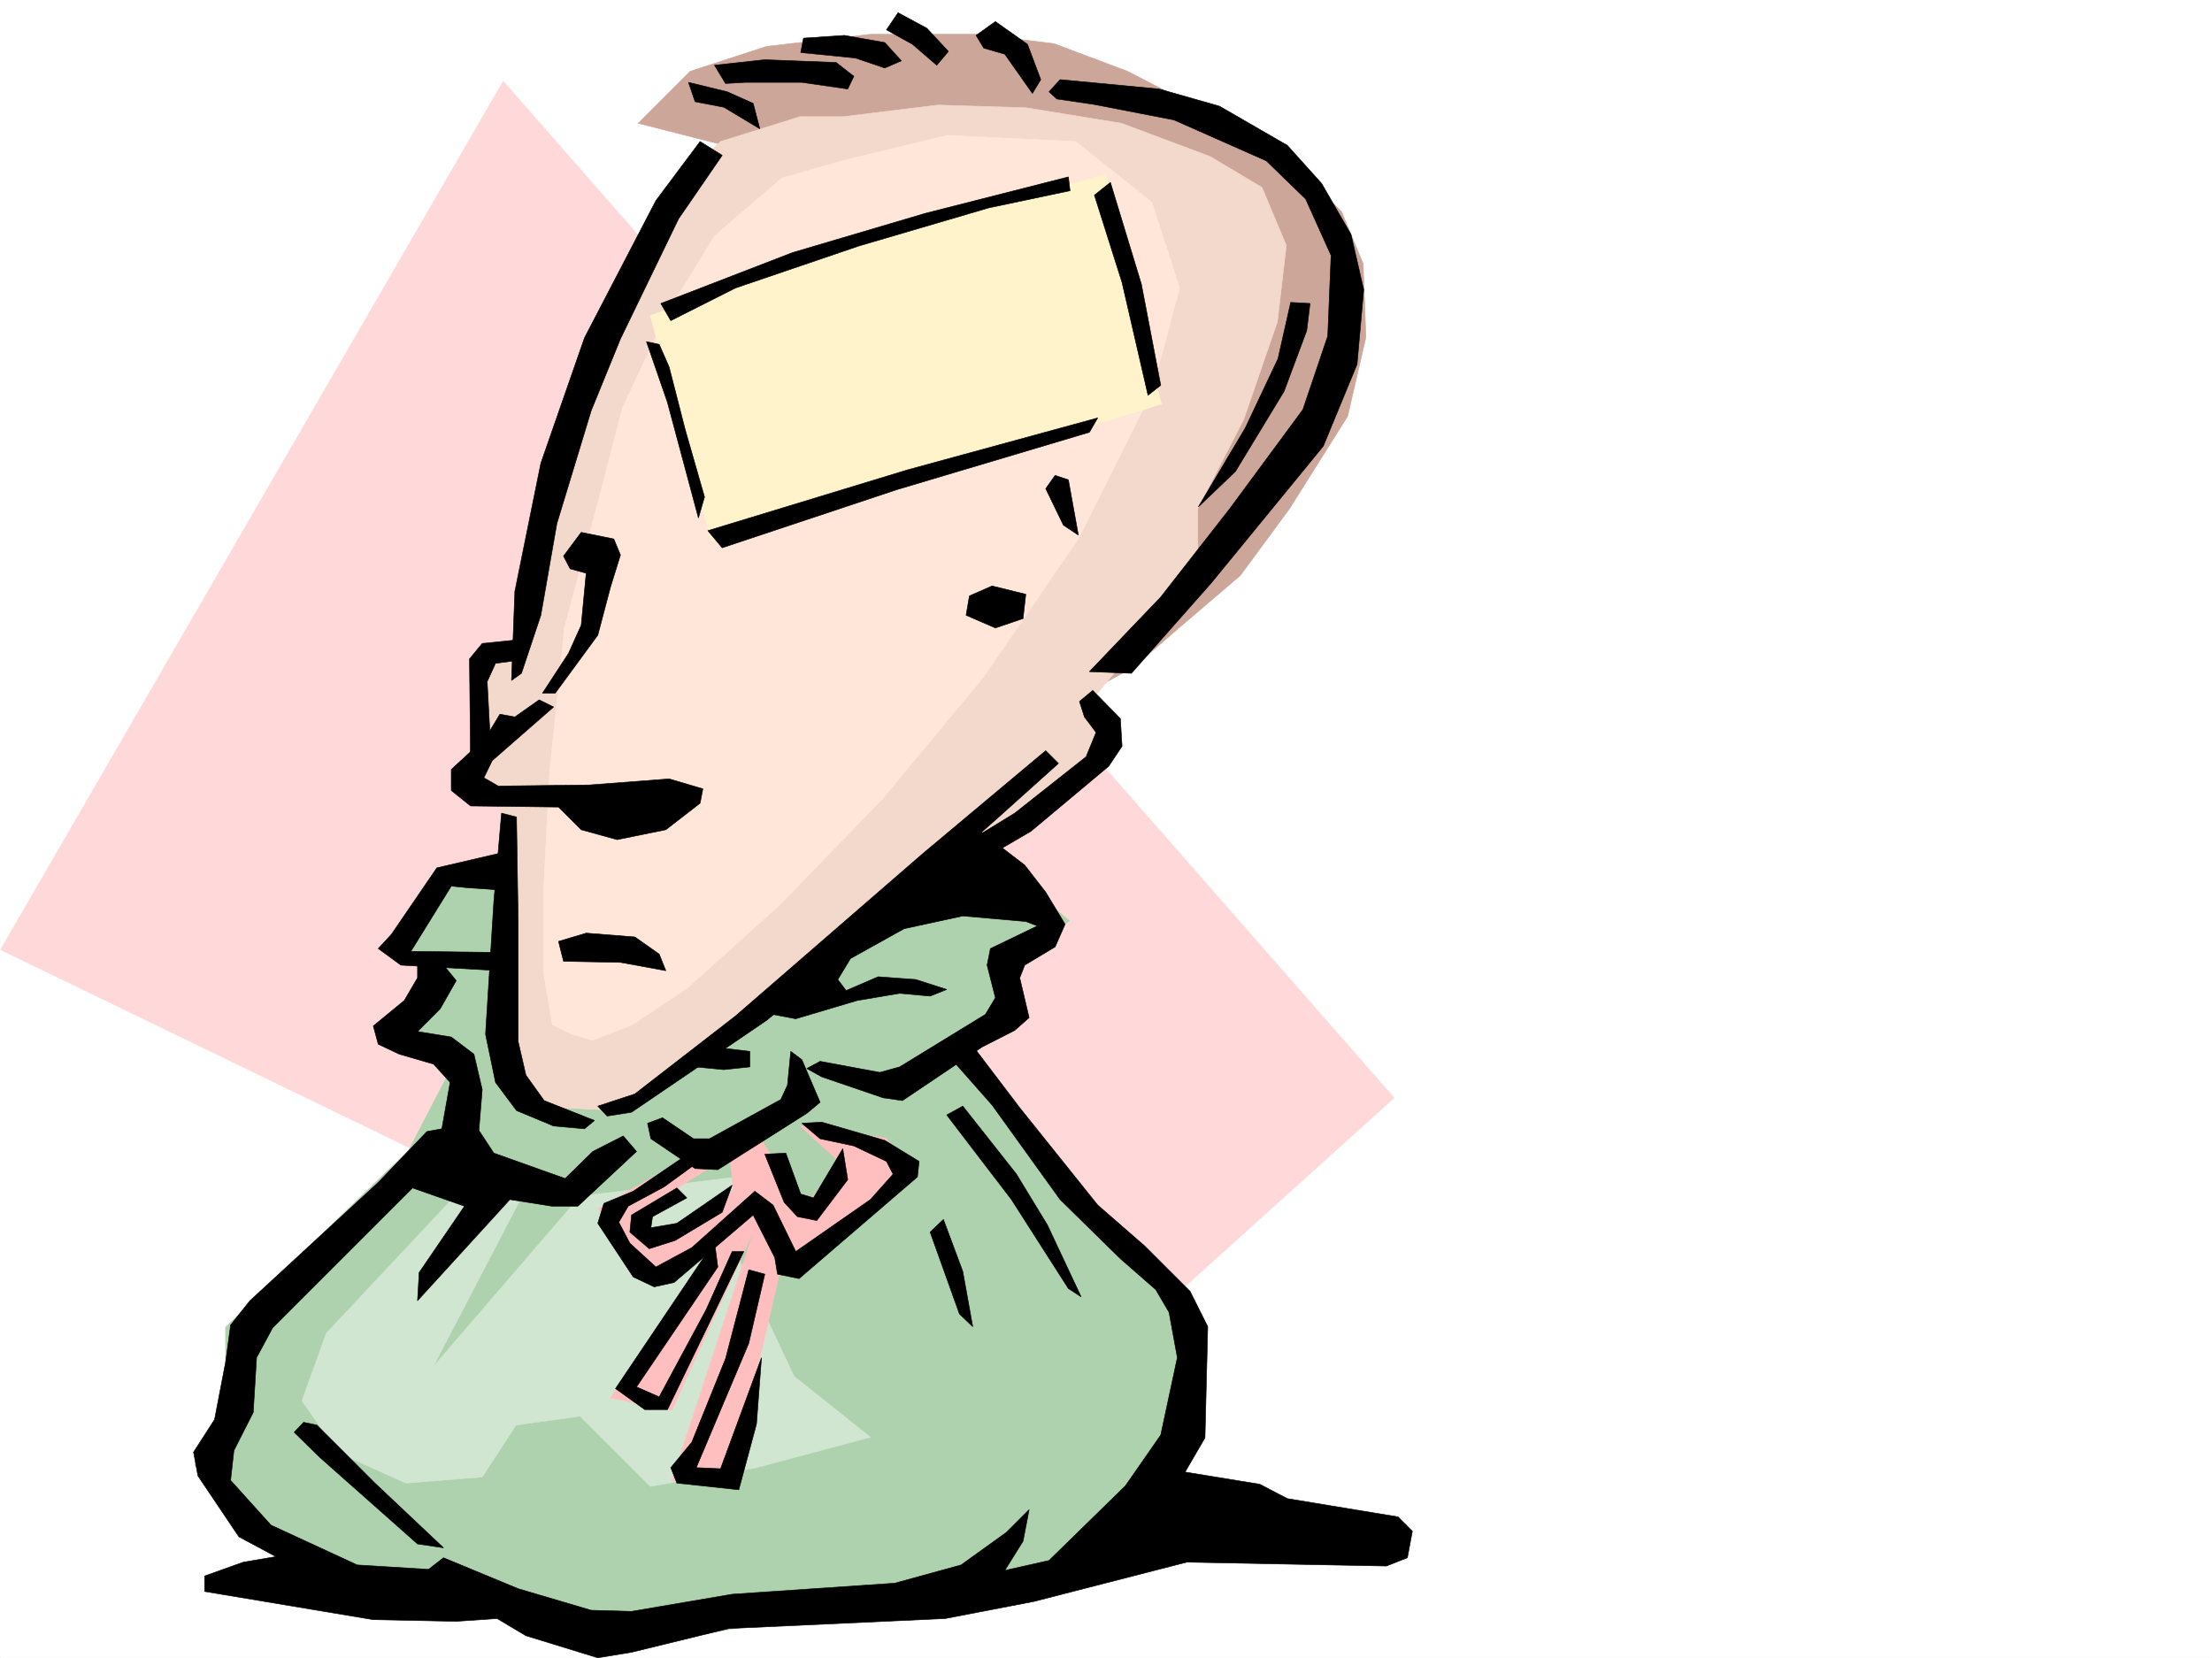 <svg xmlns="http://www.w3.org/2000/svg" width="2997.016" height="2246.663"><rect width="100%" height="100%" fill="#808080" stroke="none"/><defs><clipPath id="a"><path d="M0 0h2997v2244.137H0Zm0 0"/></clipPath></defs><path fill="#fff" d="M0 2246.297h2997.016V0H0Zm0 0"/><g clip-path="url(#a)" transform="translate(0 2.16)"><path fill="#fff" fill-rule="evenodd" stroke="#fff" stroke-linecap="square" stroke-linejoin="bevel" stroke-miterlimit="10" stroke-width=".743" d="M.742 2244.137h2995.531V-2.16H.743Zm0 0"/></g><path fill="#ffd9d9" fill-rule="evenodd" stroke="#ffd9d9" stroke-linecap="square" stroke-linejoin="bevel" stroke-miterlimit="10" stroke-width=".743" d="M.742 1286.82 681.824 110.105 1888.883 1487.52l-514.754 464.39Zm0 0"/><path fill="#cca699" fill-rule="evenodd" stroke="#cca699" stroke-linecap="square" stroke-linejoin="bevel" stroke-miterlimit="10" stroke-width=".743" d="m976.29 195.5-111.634-28.465 70.422-70.418 103.379-33.707 140.879-16.46h145.332l103.422 12.71 99.625 37.457 111.672 57.672 111.629 66.664 66.664 65.922 29.246 70.422 3.715 99.586-24.711 107.137-78.668 125.078-66.703 90.632-82.387 70.383-62.207 53.957-99.625 53.918zm0 0"/><path fill="#f3d9cc" fill-rule="evenodd" stroke="#f3d9cc" stroke-linecap="square" stroke-linejoin="bevel" stroke-miterlimit="10" stroke-width=".743" d="M1084.164 158.043 976.29 191.746l-62.21 57.672-98.884 186.508-74.914 211.219-33 153.546-4.496 62.168-62.172 28.465v116.086l-24.71 37.461 62.167 49.422-8.25 426.973 128.875 24.71 712.559-542.32-29.246-58.414 140.875-169.262v-86.882l62.172-120.582 45.707-132.59 12.004-103.38-32.961-78.632-70.418-41.953-119.883-44.926-128.875-20.996-119.879-3.715-128.129 15.719zm0 0"/><path fill="#ffe6d9" fill-rule="evenodd" stroke="#ffe6d9" stroke-linecap="square" stroke-linejoin="bevel" stroke-miterlimit="10" stroke-width=".743" d="m1146.371 216.457-86.918 24.711-91.414 78.672-65.926 107.836-58.453 124.34-36.715 140.836-41.953 157.261-20.215 194.758-8.25 161.793v111.594l11.965 70.418 24.75 11.965 29.207 8.992 53.957-20.957 74.172-49.422 125.121-112.375 140.098-144.55 137.121-165.552 128.133-186.507 99.625-199.215 37.496-140.836-37.496-116.09-103.38-82.383-173.839-8.25zm0 0"/><path fill="#aed1ae" fill-rule="evenodd" stroke="#aed1ae" stroke-linecap="square" stroke-linejoin="bevel" stroke-miterlimit="10" stroke-width=".743" d="m674.32 1164.711-78.672 33.703-58.414 95.133 45.668 24.71-62.168 86.88 99.664 24.71-66.703 128.837-248.011 239.683v116.125l-41.954 70.38 103.418 112.374 153.586 61.426 215.793 33.703 177.551 28.465 356.672-62.168 265.215-36.715 95.168-244.922-32.961-115.344-103.418-116.128-182.793-219.43 70.418-50.203-8.25-78.63 74.918-49.464-137.086-116.086-393.383 319.094-99.629 53.918-90.672-4.496-50.207-57.672zm0 0"/><path fill="#d1e6d1" fill-rule="evenodd" stroke="#d1e6d1" stroke-linecap="square" stroke-linejoin="bevel" stroke-miterlimit="10" stroke-width=".743" d="m632.363 1603.648-190.297 202.97-32.964 91.374 49.425 70.418 91.414 41.172 103.418-8.21 45.711-70.419 86.88-11.965 95.167 95.094 140.88-24.715 157.339-41.953-103.422-82.383-74.172-157.3-8.25-112.333-207.543 25.454-199.293 231.472 120.625-231.472zm0 0"/><path fill="#ffbfbf" fill-rule="evenodd" stroke="#ffbfbf" stroke-linecap="square" stroke-linejoin="bevel" stroke-miterlimit="10" stroke-width=".743" d="M926.828 1570.688 810.7 1637.351l66.664 95.128 82.426-37.457-132.629 199.215 83.168 16.5 111.668-244.922-111.668 340.055 78.668 8.211 70.457-302.598 182.05-119.84-41.21-49.421-116.129-16.5 53.957 49.46-49.46 62.169-58.454-95.13-41.21 24.712 4.495 45.707-107.879 62.168-24.71-29.247 98.886-62.168-8.25-29.207zm0 0"/><path fill="#fff3cc" fill-rule="evenodd" stroke="#fff3cc" stroke-linecap="square" stroke-linejoin="bevel" stroke-miterlimit="10" stroke-width=".743" d="m881.117 427.676 327.426-119.84 289.965-70.383 74.914 310.063-609.137 186.507zm0 0"/><path fill-rule="evenodd" stroke="#000" stroke-linecap="square" stroke-linejoin="bevel" stroke-miterlimit="10" stroke-width=".743" d="m932.809 111.59 52.472 12.75 35.192 15.715 8.992 34.449-48.68-29.207-38.984-7.469zm35.231-23.223 68.187-7.469 96.656 3.754 23.968 18.727-8.25 17.207-62.167-8.996h-76.442l-26.98 1.527zm120.62-36.676 55.445-3.754 54.7 9.735 22.484 24.71-22.484 9.74-39.723-13.493-74.176-7.465zm233.781-3.754 10.477 17.243 28.465 8.21 37.457 53.176 11.262-18.687-17.985-47.938-43.48-30.734zm-105.648-30.695 38.941 20.957 29.246 31.477-15.754 18.691-32.96-28.426-35.23-19.511zm287.695 229.949 41.957 137.79 26.235 137.082-17.242 13.492-35.192-152.805-37.457-118.355zm-56.929-7.507-194.051 49.421-179.82 53.176-178.336 68.934 13.488 23.226 87.664-44.222 167.074-56.89 176.106-51.692 110.105-23.227zm-571.68 223.222 28.465 82.383 41.953 156.516 8.25-28.426-26.234-91.414-21.7-84.613-13.492-30.73zm83.164 256.144 270.496-82.386 257.746-70.418-11.262 19.473-261.5 77.926-236.007 78.628zm488.516-68.894 13.492 74.875-20.254-13.449-23.969-49.46 12.746-17.99zm301.187-240.426-17.203 76.36-44.223 93.644-63.691 107.098 50.203-47.937 65.922-108.582 30.734-82.422 4.496-36.676zm0 0"/><path fill-rule="evenodd" stroke="#000" stroke-linecap="square" stroke-linejoin="bevel" stroke-miterlimit="10" stroke-width=".743" d="m1436.34 107.879 134.113 12.707 81.64 23.223 92.157 53.175 46.453 51.692 39.723 68.894 17.246 74.914-8.996 101.114-45.707 110.847-152.098 185.766-107.918 122.07-56.93-2.23 96.657-101.11 93.644-119.843 98.922-134.075 33.707-99.625 4.496-109.363L1769 269.633l-53.215-51.688-125.117-55.406-107.879-20.957-50.945-7.508-10.52-9.734zm-487.774 83.867-59.941 80.156-96.656 185.762-59.196 170.008-35.23 173.762-4.496 120.582 13.488-9.735 26.238-78.629 21.739-124.34 46.453-152.8 39.683-97.36 78.672-162.539 59.196-86.136zm364.879 615.707 30.735-13.488 45.668 11.223-3.715 32.96-37.496 12.747-39.688-17.243zm0 0"/><path fill-rule="evenodd" stroke="#000" stroke-linecap="square" stroke-linejoin="bevel" stroke-miterlimit="10" stroke-width=".743" d="m763.504 753.496 23.969-32.18 44.183 8.954 8.992 21.742-13.488 43.437-17.203 65.18-57.71 78.633H735l35.23-53.922 17.243-38.2 6.726-70.417-21.699-5.985zm717.02 182.012 37.457 38.199 2.265 37.457-17.984 26.98-105.649 88.368-59.199 34.445-8.992-30.691 46.453-28.465 96.652-76.403 13.492-32.96-15.718-20.958-6.766-21zm-776.215-68.895-50.95 5.239-17.242 20.957 1.488 143.812 26.977-28.465-4.496-84.613 11.262-24.711 28.464-3.754zm0 0"/><path fill-rule="evenodd" stroke="#000" stroke-linecap="square" stroke-linejoin="bevel" stroke-miterlimit="10" stroke-width=".743" d="m750.016 957.988-83.164 72.649-11.262 23.226 19.473 11.223 123.632-1.488 107.918-8.25 45.707 13.488-3.754 19.473-46.453 35.972-65.96 13.45-48.68-13.45-30.73-30.73-119.138-1.488-26.199-20.957v-28.465l46.453-42.696 19.47-32.218 20.214 3.753 32.96-23.226zm6.726 317.571 37.457-11.223 65.961 5.242 32.961 23.223 8.992 22.484-61.465-11.262-77.144-1.484zm-56.929-168.519 2.226 140.054v164.066l10.52 45.668 24.71 34.445 68.192 26.98-13.492 11.224-41.953-3.754-50.204-20.961-28.464-38.2-13.489-65.14 11.22-179.781 10.48-119.84zm717.015-89.892-166.332 139.313-253.992 220.21-136.344 105.61-50.203 16.5 12.707 13.489 33-5.239 182.793-124.336 46.45-38.203 268.226-237.453 80.937-72.648zm0 0"/><path fill-rule="evenodd" stroke="#000" stroke-linecap="square" stroke-linejoin="bevel" stroke-miterlimit="10" stroke-width=".743" d="m1111.145 1438.098 80.937 14.976 26.938-7.469 116.168-71.164 13.449-22.48-11.223-44.184 4.496-22.48 63.695-30.695-15.757-5.98-85.395-7.509-79.41 17.243-72.688 40.43-17.242 28.464 11.258 14.977 43.441-18.73 50.95 3.753 41.953 13.488-22.484 8.992-41.212-3.75-57.671 9.735-83.164 24.71-39.727-7.468 285.469-250.2 64.437 49.462 28.465 36.675 26.234 43.442-13.488 30.73-41.21 24.711-6.727 17.242 12.707 53.922-19.469 17.203-44.184 22.481-107.918 72.648-26.195-3.754-83.207-28.425-20.215-11.258zm-145.375-19.473 50.203 5.984v20.997l-35.188 3.753-38.984-3.753zm-283.946-263.649-89.93 20.958-61.425 89.89-17.985 19.473 30.73 22.48 134.114 7.508v-24.75l-120.621-1.484 54.7-88.367 22.445 2.226 54.699 3.754zm0 0"/><path fill-rule="evenodd" stroke="#000" stroke-linecap="square" stroke-linejoin="bevel" stroke-miterlimit="10" stroke-width=".743" d="m897.617 1514.5 41.957 28.465h21.7l96.656-53.176 8.992-19.473 4.496-45.707 15.016 11.262 24.71 57.672-17.988 14.973-120.62 76.402-30.735-1.524-59.938-40.43-4.5-20.956zm138.61 49.422 26.199 65.18 17.984 19.472 26.238 5.238 41.954-55.406-6.727-41.953-39.723 66.668-17.246-5.242-20.215-55.441zm-119.137 45.707-61.426 36.715-2.266 23.187 26.235 22.48 35.191-11.218 63.692-38.203 13.492-36.715-74.918 51.691-35.227 5.98 2.266-14.972 46.45-25.453zm0 0"/><path fill-rule="evenodd" stroke="#000" stroke-linecap="square" stroke-linejoin="bevel" stroke-miterlimit="10" stroke-width=".743" d="m1113.371 1520.48 85.434 24.75 46.453 28.426-2.23 21-160.348 137.824-29.246-6.02-3.715-22.444-29.246-57.672-107.137 91.379-26.977 5.98-28.464-13.488-47.938-72.649 8.211-26.98 39.727-16.461 81.68-55.441 12.745 11.257-52.472 38.203-48.68 26.196-12.746 21.742 14.976 28.465 35.227 32.18 48.68-26.2 85.433-76.402 24.711 18.73 30.735 62.91 101.152-70.417 30.691-34.446-8.992-17.246-44.184-20.957-45.707-9.734-24.71-20.957zm164.848 131.848 26.234 70.418 13.492 74.875-17.988-17.203-39.727-110.887zm26.234-153.547 72.688 92.121 41.953 68.895 45.71 97.394-17.245-11.257-77.184-120.586-87.66-114.602zm0 0"/><path fill-rule="evenodd" stroke="#000" stroke-linecap="square" stroke-linejoin="bevel" stroke-miterlimit="10" stroke-width=".743" d="m1031.73 1839.578-6.761 89.89-23.969 89.11-83.91-8.996-8.25-20.957 28.465-34.445 45.707-113.118 31.476-120.585 21.739 5.984-21.739 93.644-71.16 168.52 32.961 1.488zm-23.968-143.812-103.418 214.23h-30.735l-39.683-28.465 134.113-199.254 4.496 34.45-110.144 162.535 30.73 13.492 63.695-118.356 35.192-78.632zm0 0"/><path fill-rule="evenodd" stroke="#000" stroke-linecap="square" stroke-linejoin="bevel" stroke-miterlimit="10" stroke-width=".743" d="M565.7 1298.785v26.234l-17.99 30.696-41.952 34.445 6.726 24.711 28.465 13.492 46.45 13.489 22.484 24.71-11.223 62.915-20.254 3.75-65.922 68.894-173.84 160.313-26.195 32.96-6.765 50.165-14.977 77.886-28.465 44.223 5.985 32.18 55.441 82.422 50.207 26.94-44.223 7.509-52.433 18.726v20.957l228.539 38.204 112.375 2.265 55.441-3.75 38.985 23.223 97.398 29.953 45.707-7.508 131.844-32.18 292.976-13.488 120.625-23.226 206.801-53.176 270.453 5.238 28.504-11.223 6.727-35.972-19.473-19.469-149.871-24.711-37.457-19.473-101.152-16.5 26.98-46.414 3.754-150.574-23.969-47.933-61.465-61.426-63.656-55.406-105.648-131.844-63.692-83.871-24.75 22.441 50.985 57.715 92.16 128.05 81.64 80.157 47.973 41.953 17.988 30.695 11.223 61.426-22.484 104.863-47.938 68.895-103.418 101.113-59.941 13.492 24.75-39.687 8.21-42.7-30.69 30.696-61.466 44.223-89.89 24.71-220.29 14.973-136.343 23.227-54.7-1.524-98.925-29.207-101.148-41.918-20.215 15.72-96.656-5.981-116.872-53.961-54.699-60.64 4.496-40.47 26.196-51.691 4.496-74.133 21.742-40.43 189.555-189.52 70.421 24.712-61.43 89.89-2.226 38.204 125.121-137.086 56.93 8.992h35.227l79.414-74.133-17.989-20.996-41.21 20.996-37.458 36.676-96.656-34.446-20.215-30.695 4.496-55.441-11.257-47.938-30.696-23.226-45.707-7.469 30.692-30.73 21.742-38.204-26.238-32.18zm0 0"/><path fill-rule="evenodd" stroke="#000" stroke-linecap="square" stroke-linejoin="bevel" stroke-miterlimit="10" stroke-width=".743" d="m429.316 1930.953 78.672 78.629 92.903 87.664-35.192-5.238-131.883-116.871-35.23-34.446 12.746-13.492zm0 0"/></svg>
